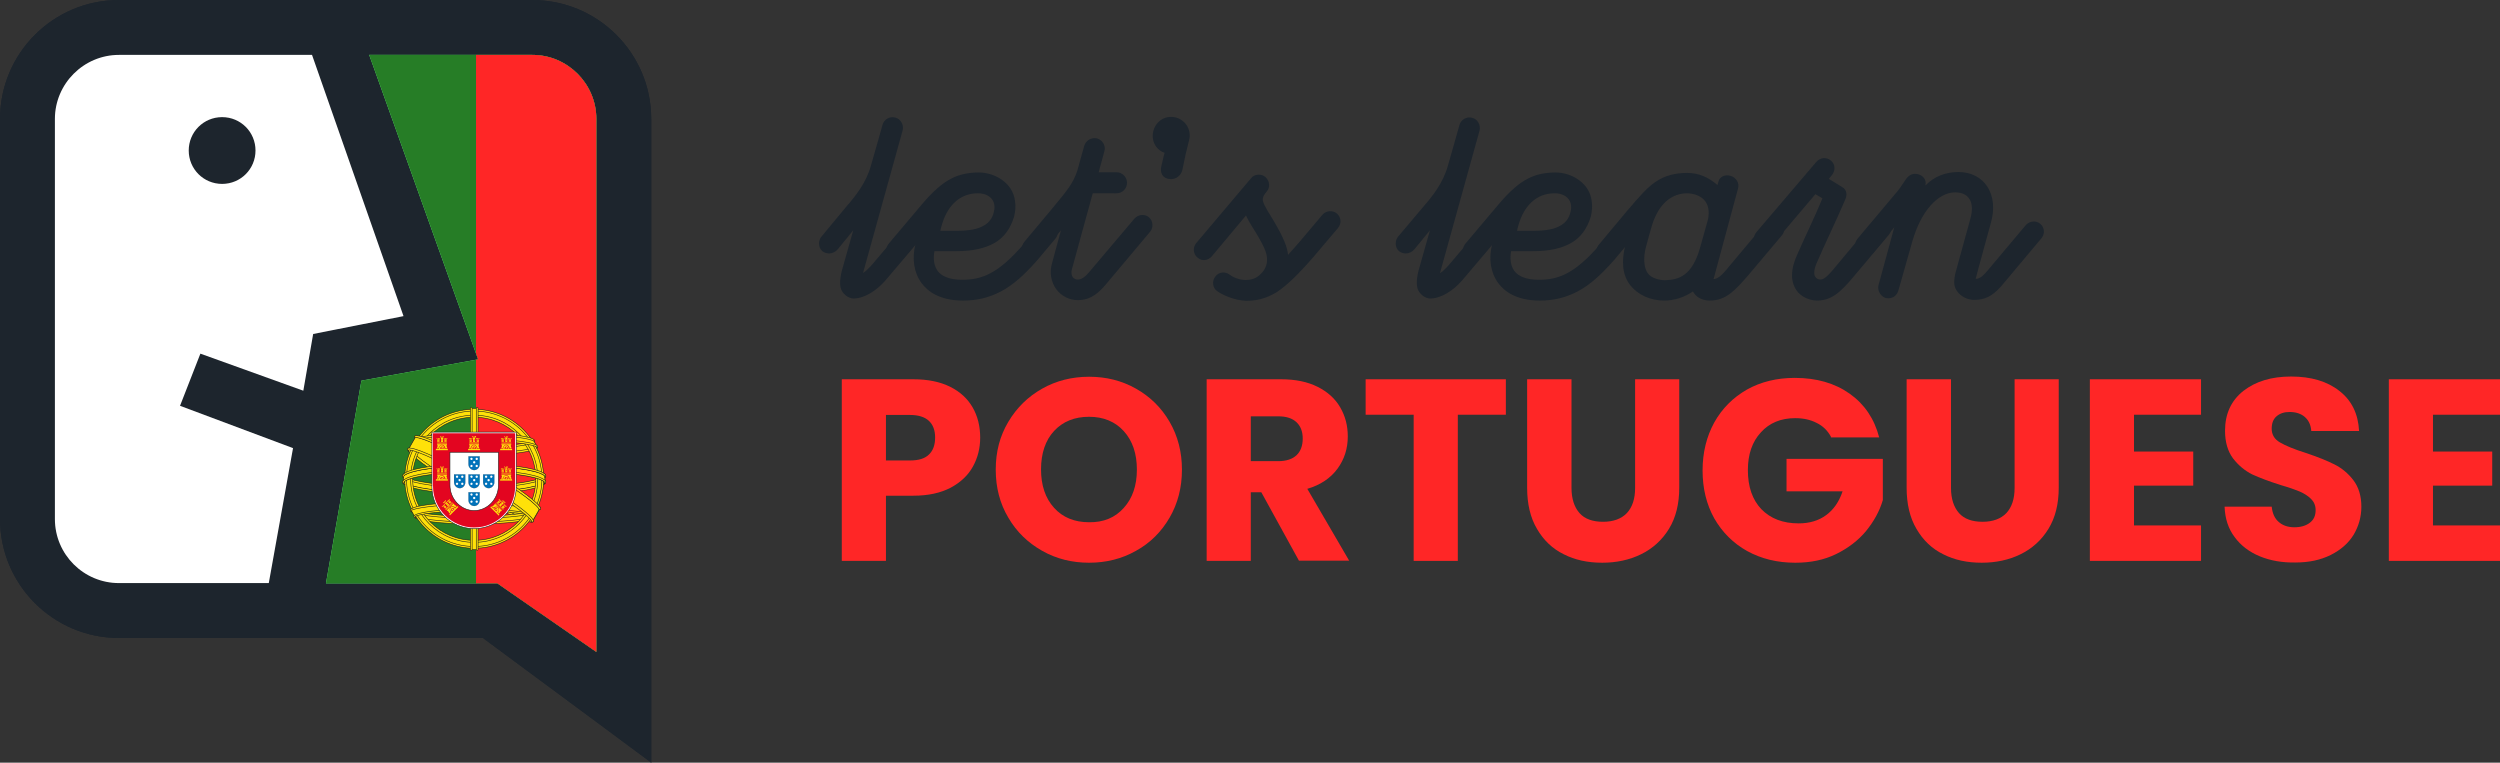 <?xml version="1.0" encoding="utf-8"?>
<!-- Generator: Adobe Illustrator 25.3.0, SVG Export Plug-In . SVG Version: 6.00 Build 0)  -->
<svg version="1.1" id="Layer_1" xmlns="http://www.w3.org/2000/svg" xmlns:xlink="http://www.w3.org/1999/xlink" x="0px" y="0px"
	 viewBox="0 0 1092.9 333.4" style="enable-background:new 0 0 1092.9 333.4;" xml:space="preserve">
<rect x="0" y="0" width="1092.9" height="333.4" fill="#333333" stroke="none"/>
<style type="text/css">
	.st0{fill:#1D252D;}
	.st1{fill:none;}
	.st2{fill:#6AFF8B;}
	.st3{fill:#FFFFFF;}
	.st4{fill:#267D26;}
	.st5{fill:#FF2626;}
	.st6{fill:#FFE109;}
	.st7{fill:none;stroke:#1D1D1B;stroke-width:0.25;}
	.st8{fill:#E30520;}
	.st9{fill:#0072BA;}
	.st10{fill:none;stroke:#1D1D1B;stroke-width:6.300000e-02;}
</style>
<circle class="st0" cx="97.1" cy="65.8" r="14.6"/>
<path class="st0" d="M232.7,0H52C23.3,0,0,23.3,0,52v174.9c0,28.7,23.3,52,52,52h159.1l49.6,36.7l24,17.8v-31.8V52
	C284.7,23.3,261.4,0,232.7,0z M24,226.9V52c0-15.4,12.6-28,28-28h84.4l40,114.2l-39.5,7.8l-4.3,24.8l-45-16.2l-8.9,22.8l49.4,18.5
	l-10.6,59H52C36.6,254.9,24,242.4,24,226.9z M260.7,285l-43.3-30h-74.9l15.5-88.6l51-9.3L161.4,24h71.3c15.4,0,28,12.6,28,28V285z"
	/>
<path class="st1" d="M232.7,24H52c-15.4,0-28,12.6-28,28v174.9c0,15.4,12.6,28,28,28h165.4l43.3,30V52C260.7,36.6,248.2,24,232.7,24
	z"/>
<path class="st0" d="M232.7,0H52C23.3,0,0,23.3,0,52v174.9c0,28.7,23.3,52,52,52h159.1l49.6,36.7l24,17.8v-31.8V52
	C284.7,23.3,261.4,0,232.7,0z M24,226.9V52c0-15.4,12.6-28,28-28h84.4l40,114.2l-39.5,7.8l-4.3,24.8l-45-16.2l-8.9,22.8l49.4,18.5
	l-10.6,59H52C36.6,254.9,24,242.4,24,226.9z M260.7,285l-43.3-30h-74.9l15.5-88.6l51-9.3L161.4,24h71.3c15.4,0,28,12.6,28,28V285z"
	/>
<path class="st2" d="M232.7,24h-71.3L209,157.1l-51,9.3L142.5,255h74.9l43.3,30V52C260.7,36.6,248.1,24,232.7,24z"/>
<path class="st3" d="M136.4,24H52c-15.4,0-28,12.6-28,28v174.9c0,15.5,12.6,28,28,28h65.5l10.6-59l-49.4-18.5l8.9-22.8l45,16.2
	l4.3-24.8l39.5-7.8L136.4,24z M97.1,80.4c-8.1,0-14.6-6.5-14.6-14.6S89,51.2,97.1,51.2s14.6,6.5,14.6,14.6S105.2,80.4,97.1,80.4z"/>
<path class="st4" d="M260.7,285V52c0-15.4-12.6-28-28-28h-71.3L209,157.1l-51,9.3L142.5,255h74.9L260.7,285z"/>
<path class="st5" d="M232.7,24h-24.6v130.4l0.9,2.7l-0.9,0.2V255h9.3l43.3,30V52C260.7,36.6,248.1,24,232.7,24z"/>
<g>
	<path class="st6" d="M235.9,222.5c-0.2,0-0.4,0-0.6,0c-3.8-0.5-15.1-5.7-27.9-13.1c-12.8-7.4-23-14.6-25.3-17.7
		c-0.1-0.2-0.3-0.4-0.4-0.5l-2.7,4.7c-0.1,0.3-0.3,0.3,0.1,0.8c2.2,3,12.5,10.3,25.3,17.7c12.9,7.5,24.2,12.7,28,13.2
		c0.7,0.1,0.5-0.1,0.8-0.3L235.9,222.5z"/>
	<path class="st7" d="M235.9,222.5c-0.2,0-0.4,0-0.6,0c-3.8-0.5-15.1-5.7-27.9-13.1c-12.8-7.4-23-14.6-25.3-17.7
		c-0.1-0.2-0.3-0.4-0.4-0.5l-2.7,4.7c-0.1,0.3-0.3,0.3,0.1,0.8c2.2,3,12.5,10.3,25.3,17.7c12.9,7.5,24.2,12.7,28,13.2
		c0.7,0.1,0.5-0.1,0.8-0.3L235.9,222.5z"/>
	<path class="st6" d="M181.4,190.7c-0.3,0.3,0,0.7,0.4,1.3c2.3,3.1,12.5,10.3,25.3,17.7s24.1,12.7,27.9,13.1
		c0.7,0.1,1.1,0.1,1.3-0.3c0.2-0.4-0.5-1.3-0.5-1.3c0.2,0.5,0.4,0.9-0.3,0.8c-3.7-0.4-15.1-5.7-28-13.2s-23.1-14.7-25.3-17.7
		c-0.4-0.5,0-0.6,0.5-0.6C182,190.5,181.7,190.4,181.4,190.7"/>
	<path class="st7" d="M181.4,190.7c-0.3,0.3,0,0.7,0.4,1.3c2.3,3.1,12.5,10.3,25.3,17.7s24.1,12.7,27.9,13.1
		c0.7,0.1,1.1,0.1,1.3-0.3c0.2-0.4-0.5-1.3-0.5-1.3c0.2,0.5,0.4,0.9-0.3,0.8c-3.7-0.4-15.1-5.7-28-13.2s-23.1-14.7-25.3-17.7
		c-0.4-0.5,0-0.6,0.5-0.6C182,190.5,181.7,190.4,181.4,190.7z"/>
	<path class="st6" d="M178.3,196.1c-0.2,0.3,0,0.7,0.5,1.3c2.3,3.1,12.5,10.3,25.3,17.7s24.1,12.7,27.9,13.1
		c0.7,0.1,1.1,0.1,1.3-0.3c0.1-0.3,0.1-0.2-0.1-0.7c0,0,0,0.3-0.6,0.2c-3.7-0.4-15.1-5.7-28-13.2s-23.1-14.7-25.3-17.7
		c-0.4-0.5-0.2-0.5-0.2-0.7C178.7,196,178.6,195.9,178.3,196.1"/>
	<path class="st7" d="M178.3,196.1c-0.2,0.3,0,0.7,0.5,1.3c2.3,3.1,12.5,10.3,25.3,17.7s24.1,12.7,27.9,13.1
		c0.7,0.1,1.1,0.1,1.3-0.3c0.1-0.3,0.1-0.2-0.1-0.7c0,0,0,0.3-0.6,0.2c-3.7-0.4-15.1-5.7-28-13.2s-23.1-14.7-25.3-17.7
		c-0.4-0.5-0.2-0.5-0.2-0.7C178.7,196,178.6,195.9,178.3,196.1z"/>
	<path class="st6" d="M181.5,226.1c3,1.4,13.4,2.5,25.8,2.5c12.4,0,22.8-1.1,25.8-2.5l1.6-2.7c-3,1.5-14.1,2.7-27.3,2.7
		s-24.3-1.1-27.4-2.7L181.5,226.1z"/>
	<path class="st7" d="M181.5,226.1c3,1.4,13.4,2.5,25.8,2.5c12.4,0,22.8-1.1,25.8-2.5l1.6-2.7c-3,1.5-14.1,2.7-27.3,2.7
		s-24.3-1.1-27.4-2.7L181.5,226.1z"/>
	<path class="st6" d="M233.5,225.4c-0.3,0.2-0.4,0.3-0.8,0.5c-3.5,1.3-13.6,2.3-25.4,2.3c-11.9,0-21.9-1-25.4-2.3
		c-0.3-0.1-0.5-0.2-0.8-0.4c-0.1,0.2-0.1,0.3-0.1,0.3c0,1.8,11.8,3.3,26.3,3.3s26.3-1.5,26.3-3.3
		C233.6,225.7,233.5,225.5,233.5,225.4"/>
	<path class="st7" d="M233.5,225.4c-0.3,0.2-0.4,0.3-0.8,0.5c-3.5,1.3-13.6,2.3-25.4,2.3c-11.9,0-21.9-1-25.4-2.3
		c-0.3-0.1-0.5-0.2-0.8-0.4c-0.1,0.2-0.1,0.3-0.1,0.3c0,1.8,11.8,3.3,26.3,3.3s26.3-1.5,26.3-3.3
		C233.6,225.7,233.5,225.5,233.5,225.4z"/>
	<path class="st6" d="M179.8,222.5c-0.1,0.3,0.2,0.6,0.4,0.7c3.5,1.4,14.3,2.5,27,2.5c12.4,0,24-1.3,27-2.5c0.3-0.1,0.5-0.3,0.5-0.6
		c0.3,0.1,0.3,0.5,0.3,0.5c0,1.9-12.4,3.5-27.8,3.5c-15.3,0-27.8-1.6-27.8-3.5C179.5,223.1,179.5,222.7,179.8,222.5"/>
	<path class="st7" d="M179.8,222.5c-0.1,0.3,0.2,0.6,0.4,0.7c3.5,1.4,14.3,2.5,27,2.5c12.4,0,24-1.3,27-2.5c0.3-0.1,0.5-0.3,0.5-0.6
		c0.3,0.1,0.3,0.5,0.3,0.5c0,1.9-12.4,3.5-27.8,3.5c-15.3,0-27.8-1.6-27.8-3.5C179.5,223.1,179.5,222.7,179.8,222.5z"/>
	<path class="st6" d="M238.2,208.1c-0.2,0.1-0.3,0.3-0.6,0.4c-3.5,2.3-15.7,4-30.3,4s-26.8-1.7-30.3-4c-0.2-0.1-0.4-0.3-0.6-0.4v2
		c0,0.4-0.1,0.6,0.5,1c3.4,2.3,15.7,4,30.4,4s27-1.7,30.4-4c0.6-0.4,0.4-0.6,0.5-1L238.2,208.1z"/>
	<path class="st7" d="M238.2,208.1c-0.2,0.1-0.3,0.3-0.6,0.4c-3.5,2.3-15.7,4-30.3,4s-26.8-1.7-30.3-4c-0.2-0.1-0.4-0.3-0.6-0.4v2
		c0,0.4-0.1,0.6,0.5,1c3.4,2.3,15.7,4,30.4,4s27-1.7,30.4-4c0.6-0.4,0.4-0.6,0.5-1L238.2,208.1z"/>
	<path class="st6" d="M237.7,206.9c0.4,0.5,0.6,1,0,1.4c-3.4,2.3-15.7,4-30.4,4s-27-1.7-30.4-4c-0.6-0.4-0.4-1,0-1.4
		c0,0-0.9,0.6-0.9,1c-0.1,0.6,0.3,0.9,1,1.3c3.5,2.3,15.7,4,30.3,4s26.9-1.7,30.3-4c0.6-0.4,1-0.7,1-1.3
		C238.5,207.3,237.7,206.9,237.7,206.9"/>
	<path class="st7" d="M237.7,206.9c0.4,0.5,0.6,1,0,1.4c-3.4,2.3-15.7,4-30.4,4s-27-1.7-30.4-4c-0.6-0.4-0.4-1,0-1.4
		c0,0-0.9,0.6-0.9,1c-0.1,0.6,0.3,0.9,1,1.3c3.5,2.3,15.7,4,30.3,4s26.9-1.7,30.3-4c0.6-0.4,1-0.7,1-1.3
		C238.5,207.3,237.7,206.9,237.7,206.9z"/>
	<path class="st6" d="M238.2,209.9c-0.1,0,0.1,0.6-0.5,1.1c-3.4,2.3-15.7,4-30.4,4s-27-1.7-30.4-4c-0.6-0.4-0.5-0.6-0.5-1.1
		c0,0-0.3,0.2-0.4,0.7c0,0.6,0.3,0.9,1,1.3c3.5,2.3,15.7,4,30.3,4s26.9-1.7,30.3-4c0.6-0.4,1-0.7,1-1.3
		C238.6,210.2,238.3,210.1,238.2,209.9"/>
	<path class="st7" d="M238.2,209.9c-0.1,0,0.1,0.6-0.5,1.1c-3.4,2.3-15.7,4-30.4,4s-27-1.7-30.4-4c-0.6-0.4-0.5-0.6-0.5-1.1
		c0,0-0.3,0.2-0.4,0.7c0,0.6,0.3,0.9,1,1.3c3.5,2.3,15.7,4,30.3,4s26.9-1.7,30.3-4c0.6-0.4,1-0.7,1-1.3
		C238.6,210.2,238.3,210.1,238.2,209.9z"/>
	<path class="st6" d="M234.8,195.3c-0.7,1.8-12.8,3.3-27.5,3.3c-14.5,0-26.4-1.4-27.5-3.2l1.5-2.7c0.9,1.7,12.2,3,26,3
		s25.1-1.3,26-3L234.8,195.3z"/>
	<path class="st7" d="M234.8,195.3c-0.7,1.8-12.8,3.3-27.5,3.3c-14.5,0-26.4-1.4-27.5-3.2l1.5-2.7c0.9,1.7,12.2,3,26,3
		s25.1-1.3,26-3L234.8,195.3z"/>
	<path class="st6" d="M233.5,192.4c-0.3,0.2-0.4,0.3-0.8,0.5c-3.5,1.3-13.6,2.3-25.4,2.3c-11.9,0-21.9-1-25.4-2.3
		c-0.3-0.1-0.5-0.2-0.8-0.4c-0.1,0.2-0.1,0.3-0.1,0.3c0,1.8,11.8,3.3,26.3,3.3s26.3-1.5,26.3-3.3
		C233.6,192.7,233.5,192.6,233.5,192.4"/>
	<path class="st7" d="M233.5,192.4c-0.3,0.2-0.4,0.3-0.8,0.5c-3.5,1.3-13.6,2.3-25.4,2.3c-11.9,0-21.9-1-25.4-2.3
		c-0.3-0.1-0.5-0.2-0.8-0.4c-0.1,0.2-0.1,0.3-0.1,0.3c0,1.8,11.8,3.3,26.3,3.3s26.3-1.5,26.3-3.3
		C233.6,192.7,233.5,192.6,233.5,192.4z"/>
	<path class="st6" d="M179.8,194.9c-0.1,0.3,0.2,0.6,0.4,0.7c3.5,1.4,14.3,2.5,27,2.5c12.4,0,24-1.3,27-2.5c0.3-0.1,0.5-0.3,0.5-0.6
		c0.3,0.1,0.3,0.5,0.3,0.5c0,1.9-12.4,3.5-27.8,3.5c-15.3,0-27.8-1.6-27.8-3.5C179.5,195.4,179.5,195.1,179.8,194.9"/>
	<path class="st7" d="M179.8,194.9c-0.1,0.3,0.2,0.6,0.4,0.7c3.5,1.4,14.3,2.5,27,2.5c12.4,0,24-1.3,27-2.5c0.3-0.1,0.5-0.3,0.5-0.6
		c0.3,0.1,0.3,0.5,0.3,0.5c0,1.9-12.4,3.5-27.8,3.5c-15.3,0-27.8-1.6-27.8-3.5C179.5,195.4,179.5,195.1,179.8,194.9z"/>
	<path class="st6" d="M207.3,182.4c-14.9,0-26.9,12-26.9,26.9s12,26.9,26.9,26.9s26.9-12,26.9-26.9
		C234.2,194.5,222.1,182.4,207.3,182.4 M237.7,209.3c0,16.8-13.6,30.4-30.4,30.4s-30.4-13.6-30.4-30.4s13.6-30.4,30.4-30.4
		S237.7,192.5,237.7,209.3"/>
	<path class="st7" d="M207.3,182.4c-14.9,0-26.9,12-26.9,26.9s12,26.9,26.9,26.9s26.9-12,26.9-26.9
		C234.2,194.5,222.1,182.4,207.3,182.4z M237.7,209.3c0,16.8-13.6,30.4-30.4,30.4s-30.4-13.6-30.4-30.4s13.6-30.4,30.4-30.4
		S237.7,192.5,237.7,209.3z"/>
	<circle class="st7" cx="207.3" cy="209.3" r="29.6"/>
	<path class="st7" d="M235.1,209.3c0,15.3-12.4,27.8-27.8,27.8s-27.8-12.4-27.8-27.8c0-15.3,12.4-27.8,27.8-27.8
		S235.1,194,235.1,209.3z"/>
	<path class="st6" d="M176.4,210.7c0.2-0.1,0.3-0.3,0.6-0.4c3.5-2.3,15.7-4,30.3-4s26.8,1.7,30.3,4c0.2,0.1,0.4,0.3,0.6,0.4v-2
		c0-0.4,0.1-0.6-0.5-1c-3.4-2.3-15.7-4-30.4-4s-27,1.7-30.4,4c-0.6,0.4-0.4,0.6-0.5,1L176.4,210.7z"/>
	<path class="st7" d="M176.4,210.7c0.2-0.1,0.3-0.3,0.6-0.4c3.5-2.3,15.7-4,30.3-4s26.8,1.7,30.3,4c0.2,0.1,0.4,0.3,0.6,0.4v-2
		c0-0.4,0.1-0.6-0.5-1c-3.4-2.3-15.7-4-30.4-4s-27,1.7-30.4,4c-0.6,0.4-0.4,0.6-0.5,1L176.4,210.7z"/>
	<path class="st6" d="M176.9,211.8c-0.4-0.5-0.6-1,0-1.4c3.4-2.3,15.7-4,30.4-4s27,1.7,30.4,4c0.6,0.4,0.4,1,0,1.4
		c0,0,0.9-0.6,0.9-1c0.1-0.6-0.3-0.9-1-1.3c-3.5-2.3-15.7-4-30.3-4s-26.9,1.7-30.3,4c-0.6,0.4-1,0.7-1,1.3
		C176,211.5,176.9,211.8,176.9,211.8"/>
	<path class="st7" d="M176.9,211.8c-0.4-0.5-0.6-1,0-1.4c3.4-2.3,15.7-4,30.4-4s27,1.7,30.4,4c0.6,0.4,0.4,1,0,1.4
		c0,0,0.9-0.6,0.9-1c0.1-0.6-0.3-0.9-1-1.3c-3.5-2.3-15.7-4-30.3-4s-26.9,1.7-30.3,4c-0.6,0.4-1,0.7-1,1.3
		C176,211.5,176.9,211.8,176.9,211.8z"/>
	<path class="st6" d="M176.4,208.8c0.1,0-0.1-0.7,0.5-1.1c3.4-2.3,15.7-4,30.4-4s27,1.7,30.4,4c0.6,0.4,0.5,0.6,0.5,1.1
		c0,0,0.3-0.2,0.4-0.7c0-0.6-0.3-0.9-1-1.3c-3.5-2.3-15.7-4-30.3-4s-26.9,1.7-30.3,4c-0.6,0.4-1,0.7-1,1.3
		C176,208.5,176.2,208.7,176.4,208.8"/>
	<path class="st7" d="M176.4,208.8c0.1,0-0.1-0.7,0.5-1.1c3.4-2.3,15.7-4,30.4-4s27,1.7,30.4,4c0.6,0.4,0.5,0.6,0.5,1.1
		c0,0,0.3-0.2,0.4-0.7c0-0.6-0.3-0.9-1-1.3c-3.5-2.3-15.7-4-30.3-4s-26.9,1.7-30.3,4c-0.6,0.4-1,0.7-1,1.3
		C176,208.5,176.2,208.7,176.4,208.8z"/>
	<rect x="206" y="178.5" class="st6" width="2.6" height="61.8"/>
	<rect x="206" y="178.5" class="st7" width="2.6" height="61.8"/>
	<path class="st6" d="M206.4,240.2c0,0.2-0.2,0.4-0.4,0.4s-0.4-0.2-0.4-0.4v-61.8c0-0.2,0.2-0.4,0.4-0.4s0.4,0.2,0.4,0.4V240.2z"/>
	<path class="st7" d="M206.4,240.2c0,0.2-0.2,0.4-0.4,0.4s-0.4-0.2-0.4-0.4v-61.8c0-0.2,0.2-0.4,0.4-0.4s0.4,0.2,0.4,0.4V240.2z"/>
	<path class="st6" d="M209,240.2c0,0.2-0.2,0.4-0.4,0.4s-0.4-0.2-0.4-0.4v-61.8c0-0.2,0.2-0.4,0.4-0.4s0.4,0.2,0.4,0.4V240.2z"/>
	<path class="st7" d="M209,240.2c0,0.2-0.2,0.4-0.4,0.4s-0.4-0.2-0.4-0.4v-61.8c0-0.2,0.2-0.4,0.4-0.4s0.4,0.2,0.4,0.4V240.2z"/>
	<path class="st6" d="M179.8,223.2c0.7-1.8,12.8-3.3,27.5-3.3c14.5,0,26.4,1.4,27.5,3.2l-1.5,2.7c-0.9-1.7-12.2-3-26-3
		s-25.1,1.3-26,3L179.8,223.2z"/>
	<path class="st7" d="M179.8,223.2c0.7-1.8,12.8-3.3,27.5-3.3c14.5,0,26.4,1.4,27.5,3.2l-1.5,2.7c-0.9-1.7-12.2-3-26-3
		s-25.1,1.3-26,3L179.8,223.2z"/>
	<path class="st6" d="M182.1,226.7c-0.8-0.7-0.6-1-0.3-1.1c3.5-1.3,13.6-2.3,25.4-2.3c11.9,0,21.9,1,25.4,2.3
		c0.3,0.1,0.5,0.5-0.2,1.1c1.1-0.5,1.1-0.9,1.1-0.9c0-1.8-11.8-3.3-26.3-3.3s-26.3,1.5-26.3,3.3C181,225.7,180.9,226.1,182.1,226.7"
		/>
	<path class="st7" d="M182.1,226.7c-0.8-0.7-0.6-1-0.3-1.1c3.5-1.3,13.6-2.3,25.4-2.3c11.9,0,21.9,1,25.4,2.3
		c0.3,0.1,0.5,0.5-0.2,1.1c1.1-0.5,1.1-0.9,1.1-0.9c0-1.8-11.8-3.3-26.3-3.3s-26.3,1.5-26.3,3.3C181,225.7,180.9,226.1,182.1,226.7z
		"/>
	<path class="st6" d="M234.4,223.8c0.4-0.4,0.2-0.8-0.1-0.9c-3.5-1.4-14.3-2.5-27-2.5c-12.4,0-24,1.3-27,2.5
		c-0.3,0.1-0.6,0.4-0.3,0.9c-0.7-0.4-0.5-0.8-0.5-0.8c0-1.9,12.4-3.5,27.8-3.5c15.3,0,27.8,1.6,27.8,3.5
		C235.1,223,235,223.5,234.4,223.8"/>
	<path class="st7" d="M234.4,223.8c0.4-0.4,0.2-0.8-0.1-0.9c-3.5-1.4-14.3-2.5-27-2.5c-12.4,0-24,1.3-27,2.5
		c-0.3,0.1-0.6,0.4-0.3,0.9c-0.7-0.4-0.5-0.8-0.5-0.8c0-1.9,12.4-3.5,27.8-3.5c15.3,0,27.8,1.6,27.8,3.5
		C235.1,223,235,223.5,234.4,223.8z"/>
	<path class="st6" d="M233.1,192.3c-3-1.4-13.4-2.5-25.8-2.5c-12.4,0-22.8,1.1-25.8,2.5l-1.6,2.7c3-1.5,14.1-2.7,27.3-2.7
		s24.3,1.1,27.4,2.7L233.1,192.3z"/>
	<path class="st7" d="M233.1,192.3c-3-1.4-13.4-2.5-25.8-2.5c-12.4,0-22.8,1.1-25.8,2.5l-1.6,2.7c3-1.5,14.1-2.7,27.3-2.7
		s24.3,1.1,27.4,2.7L233.1,192.3z"/>
	<path class="st6" d="M181.1,193c0.3-0.2,0.4-0.3,0.8-0.5c3.5-1.3,13.6-2.3,25.4-2.3c11.9,0,21.9,1,25.4,2.3
		c0.3,0.1,0.5,0.2,0.8,0.4c0.1-0.2,0.1-0.3,0.1-0.3c0-1.8-11.8-3.3-26.3-3.3s-26.3,1.5-26.3,3.3C181,192.7,181,192.9,181.1,193"/>
	<path class="st7" d="M181.1,193c0.3-0.2,0.4-0.3,0.8-0.5c3.5-1.3,13.6-2.3,25.4-2.3c11.9,0,21.9,1,25.4,2.3
		c0.3,0.1,0.5,0.2,0.8,0.4c0.1-0.2,0.1-0.3,0.1-0.3c0-1.8-11.8-3.3-26.3-3.3s-26.3,1.5-26.3,3.3C181,192.7,181,192.9,181.1,193z"/>
	<path class="st6" d="M234.7,195.9c0.1-0.3-0.2-0.6-0.4-0.7c-3.5-1.4-14.3-2.5-27-2.5c-12.4,0-24,1.3-27,2.5
		c-0.3,0.1-0.5,0.3-0.5,0.6c-0.3-0.1-0.3-0.5-0.3-0.5c0-1.9,12.4-3.5,27.8-3.5c15.3,0,27.8,1.6,27.8,3.5
		C235.1,195.4,235.1,195.7,234.7,195.9"/>
	<path class="st7" d="M234.7,195.9c0.1-0.3-0.2-0.6-0.4-0.7c-3.5-1.4-14.3-2.5-27-2.5c-12.4,0-24,1.3-27,2.5
		c-0.3,0.1-0.5,0.3-0.5,0.6c-0.3-0.1-0.3-0.5-0.3-0.5c0-1.9,12.4-3.5,27.8-3.5c15.3,0,27.8,1.6,27.8,3.5
		C235.1,195.4,235.1,195.7,234.7,195.9z"/>
	<path class="st6" d="M178.7,196.2c0.2,0,0.4,0,0.6,0.1c3.8,0.5,15.1,5.7,27.9,13.1c12.8,7.4,23,14.6,25.3,17.7
		c0.1,0.2,0.3,0.4,0.4,0.5l2.7-4.7c0.1-0.3,0.3-0.3-0.1-0.8c-2.2-3-12.5-10.3-25.3-17.7c-12.9-7.5-24.2-12.7-28-13.2
		c-0.7-0.1-0.5,0.1-0.8,0.3L178.7,196.2z"/>
	<path class="st7" d="M178.7,196.2c0.2,0,0.4,0,0.6,0.1c3.8,0.5,15.1,5.7,27.9,13.1c12.8,7.4,23,14.6,25.3,17.7
		c0.1,0.2,0.3,0.4,0.4,0.5l2.7-4.7c0.1-0.3,0.3-0.3-0.1-0.8c-2.2-3-12.5-10.3-25.3-17.7c-12.9-7.5-24.2-12.7-28-13.2
		c-0.7-0.1-0.5,0.1-0.8,0.3L178.7,196.2z"/>
	<path class="st6" d="M233.1,228c0.3-0.3,0-0.7-0.4-1.3c-2.3-3.1-12.5-10.3-25.3-17.7s-24.1-12.7-27.9-13.1
		c-0.7-0.1-1.1-0.1-1.3,0.3c-0.2,0.4,0.5,1.3,0.5,1.3c-0.2-0.5-0.4-0.9,0.3-0.8c3.7,0.4,15.1,5.7,28,13.2s23.1,14.7,25.3,17.7
		c0.4,0.5,0,0.6-0.5,0.6C232.6,228.2,232.9,228.3,233.1,228"/>
	<path class="st7" d="M233.1,228c0.3-0.3,0-0.7-0.4-1.3c-2.3-3.1-12.5-10.3-25.3-17.7s-24.1-12.7-27.9-13.1
		c-0.7-0.1-1.1-0.1-1.3,0.3c-0.2,0.4,0.5,1.3,0.5,1.3c-0.2-0.5-0.4-0.9,0.3-0.8c3.7,0.4,15.1,5.7,28,13.2s23.1,14.7,25.3,17.7
		c0.4,0.5,0,0.6-0.5,0.6C232.6,228.2,232.9,228.3,233.1,228z"/>
	<path class="st6" d="M236.3,222.6c0.2-0.3,0-0.7-0.5-1.3c-2.3-3.1-12.5-10.3-25.3-17.7s-24.1-12.7-27.9-13.1
		c-0.7-0.1-1.1-0.1-1.3,0.3c-0.1,0.3-0.1,0.2,0.1,0.7c0,0,0-0.3,0.7-0.2c3.7,0.4,15.1,5.7,28,13.2s23.1,14.7,25.3,17.7
		c0.4,0.5,0.2,0.5,0.2,0.7C235.9,222.7,236,222.8,236.3,222.6"/>
	<path class="st7" d="M236.3,222.6c0.2-0.3,0-0.7-0.5-1.3c-2.3-3.1-12.5-10.3-25.3-17.7s-24.1-12.7-27.9-13.1
		c-0.7-0.1-1.1-0.1-1.3,0.3c-0.1,0.3-0.1,0.2,0.1,0.7c0,0,0-0.3,0.7-0.2c3.7,0.4,15.1,5.7,28,13.2s23.1,14.7,25.3,17.7
		c0.4,0.5,0.2,0.5,0.2,0.7C235.9,222.7,236,222.8,236.3,222.6z"/>
	<path class="st3" d="M188.8,212.7c0,10.2,8.3,18.4,18.5,18.4s18.4-8.2,18.4-18.4v-23.8h-36.9L188.8,212.7L188.8,212.7z"/>
	<path class="st7" d="M188.8,212.7c0,10.2,8.3,18.4,18.5,18.4s18.4-8.2,18.4-18.4v-23.8h-36.9L188.8,212.7L188.8,212.7z"/>
	<path class="st8" d="M189.3,212.6c0,9.9,8.1,18,18,18s17.9-8,17.9-18v-23.2h-36v23.2H189.3z"/>
	<polygon class="st6" points="218.3,218.1 218.5,218.3 218.2,218.6 218.4,218.8 218.7,218.5 218.9,218.7 218.6,219 218.8,219.2 
		219.1,218.9 219.3,219.2 219.1,219.4 219,219.3 218.8,219.5 218,218.6 218.1,218.5 218,218.3 	"/>
	<polygon class="st6" points="219.9,218.6 219.6,218.9 219.7,219 219.6,219.1 220.5,220 220.6,219.9 220.7,220 221,219.7 
		220.8,219.5 220.5,219.7 220.3,219.5 220.6,219.2 220.3,219 220.1,219.3 219.8,219.1 220.1,218.8 	"/>
	<polygon class="st6" points="220.4,220.2 220.2,220.5 220.3,220.6 220.1,220.8 221,221.6 221.1,221.5 221.2,221.6 221.5,221.3 
		221.3,221.1 221,221.4 220.8,221.2 221.1,220.9 220.9,220.7 220.6,221 220.4,220.7 220.6,220.5 	"/>
	
		<rect x="218.3" y="219" transform="matrix(0.71 -0.705 0.705 0.71 -92.429 218.149)" class="st6" width="0.2" height="4.3"/>
	<polygon class="st6" points="216.7,219.9 216.5,220 219.6,223 219.7,222.9 	"/>
	<path class="st6" d="M218.2,224.5c0.2-0.3,0.4-0.5,0.5-0.8l0.3-0.3l0.1,0.1l0.3-0.3l-3-3l-0.3,0.3l0.1,0.1l-0.3,0.3
		c-0.3,0.1-0.6,0.3-0.8,0.5l0.5,0.5c0.7-0.5,1.7-0.6,2.2-0.1s0.5,1.4-0.1,2.2L218.2,224.5z"/>
	<path class="st6" d="M217,223.6c0.4-0.4,0.5-1,0.2-1.3s-0.9-0.2-1.3,0.2L217,223.6z M218.3,224.9c-0.1,0.2-0.2,0.3-0.3,0.5
		l-3.7-3.7c0.2-0.1,0.3-0.2,0.5-0.3l0.9,0.9c0.6-0.6,1.5-0.7,2-0.3c0.5,0.5,0.4,1.4-0.3,2L218.3,224.9z"/>
	<path class="st6" d="M217,223.2c0.2-0.2,0.3-0.5,0.1-0.7s-0.5-0.1-0.7,0.1L217,223.2z"/>
	<path class="st6" d="M218,219.3l-0.3,0.3l0.1,0.1l0.3-0.3L218,219.3z M218.6,219.5l-0.7,0.7l-0.6-0.6l0.7-0.7L218.6,219.5z"/>
	<path class="st6" d="M220.1,221.5l-0.3,0.3l0.1,0.1l0.3-0.3L220.1,221.5z M220.7,221.7l-0.7,0.7l-0.7-0.7l0.7-0.7L220.7,221.7z"/>
	<path class="st6" d="M219.4,220l-0.5,0.5l0.1,0.1l0.5-0.5L219.4,220z M220.2,220l-1.3,1.3l-0.7-0.6l1.3-1.3L220.2,220z"/>
	<polygon class="st6" points="193.1,221.3 193.3,221.1 193.6,221.4 193.8,221.2 193.6,220.9 193.8,220.7 194,221 194.3,220.7 
		194,220.5 194.2,220.2 194.5,220.5 194.4,220.6 194.5,220.8 193.6,221.6 193.5,221.5 193.4,221.6 	"/>
	<polygon class="st6" points="193.6,219.7 193.9,220 194,219.9 194.2,220 195,219.1 194.9,219 195,218.9 194.7,218.6 194.5,218.8 
		194.8,219.1 194.6,219.3 194.3,219 194.1,219.2 194.4,219.5 194.1,219.7 193.8,219.5 	"/>
	<polygon class="st6" points="195.3,219.2 195.6,219.4 195.7,219.3 195.8,219.5 196.7,218.6 196.5,218.5 196.6,218.3 196.4,218.1 
		196.2,218.3 196.4,218.6 196.2,218.8 195.9,218.5 195.7,218.7 196,219 195.8,219.2 195.5,218.9 	"/>
	<polygon class="st6" points="194.6,222.6 194.8,222.8 197.8,219.7 197.7,219.6 	"/>
	
		<rect x="194.4" y="221.3" transform="matrix(0.707 -0.707 0.707 0.707 -99.009 203.771)" class="st6" width="4.3" height="0.2"/>
	<path class="st6" d="M199.6,221.3c-0.3-0.2-0.5-0.4-0.8-0.5l-0.3-0.3l0.1-0.1l-0.3-0.3l-3,3l0.3,0.3l0.1-0.1l0.3,0.3
		c0.1,0.3,0.3,0.6,0.5,0.8l0.5-0.5c-0.5-0.7-0.6-1.7-0.1-2.2s1.4-0.5,2.2,0.1L199.6,221.3z"/>
	<path class="st6" d="M198.7,222.5c-0.4-0.4-0.9-0.5-1.3-0.2c-0.3,0.3-0.2,0.9,0.2,1.3L198.7,222.5z M199.9,221.3
		c0.2,0.1,0.3,0.2,0.5,0.3l-3.7,3.7c-0.1-0.2-0.2-0.3-0.3-0.5l0.9-0.9c-0.6-0.6-0.7-1.5-0.3-2c0.5-0.5,1.4-0.4,2,0.3L199.9,221.3z"
		/>
	<path class="st6" d="M198.3,222.6c-0.2-0.2-0.5-0.3-0.7-0.1s-0.1,0.5,0.1,0.7L198.3,222.6z"/>
	<path class="st6" d="M194.3,221.6l0.3,0.3l0.1-0.1l-0.3-0.3L194.3,221.6z M194.5,221l0.7,0.7l-0.6,0.6l-0.7-0.7L194.5,221z"/>
	<path class="st6" d="M196.5,219.4l0.3,0.3l0.2-0.1l-0.3-0.3L196.5,219.4z M196.7,218.9l0.7,0.7l-0.7,0.6l-0.7-0.7L196.7,218.9z"/>
	<path class="st6" d="M195.1,220.2l0.5,0.5l0.1-0.1l-0.5-0.5L195.1,220.2z M195.1,219.4l1.3,1.3l-0.6,0.6l-1.3-1.3L195.1,219.4z"/>
	<polygon class="st6" points="190.9,204.7 191.2,204.7 191.2,205.1 191.5,205.1 191.5,204.7 191.8,204.7 191.8,205.1 192.1,205.1 
		192.1,204.7 192.4,204.7 192.4,205.1 192.3,205.1 192.3,205.3 191.1,205.3 191.1,205.1 190.9,205.1 	"/>
	<polygon class="st6" points="192.4,203.9 192.4,204.3 192.6,204.3 192.6,204.5 193.8,204.5 193.8,204.3 194,204.3 194,203.9 
		193.7,203.9 193.7,204.3 193.4,204.3 193.4,203.9 193.1,203.9 193.1,204.3 192.7,204.3 192.7,203.9 	"/>
	<polygon class="st6" points="194,204.7 194,205.1 194.1,205.1 194.1,205.3 195.4,205.3 195.4,205.1 195.5,205.1 195.5,204.7 
		195.2,204.7 195.2,205.1 194.9,205.1 194.9,204.7 194.6,204.7 194.6,205.1 194.3,205.1 194.3,204.7 	"/>
	<rect x="191.1" y="206.7" class="st6" width="4.3" height="0.2"/>
	<rect x="191.1" y="207.1" class="st6" width="4.3" height="0.2"/>
	<path class="st6" d="M195.5,209.3c0-0.3-0.1-0.6-0.3-0.9v-0.5h0.2v-0.4h-4.3v0.4h0.2v0.5c-0.1,0.3-0.2,0.6-0.3,0.9h0.7
		c0.1-0.9,0.8-1.6,1.5-1.6s1.4,0.7,1.5,1.6H195.5z"/>
	<path class="st6" d="M194,209.5c0-0.6-0.3-1-0.8-1c-0.4,0-0.8,0.4-0.8,1H194z M195.7,209.5c0.1,0.2,0.1,0.4,0.1,0.6h-5.3
		c0-0.2,0.1-0.4,0.1-0.6h1.3c0-0.9,0.5-1.6,1.2-1.6s1.2,0.7,1.2,1.6H195.7z"/>
	<path class="st6" d="M193.7,209.3c0-0.3-0.2-0.6-0.4-0.6s-0.4,0.3-0.4,0.6H193.7z"/>
	<path class="st6" d="M191.6,206.2h0.2v-0.4h-0.2V206.2z M192.1,206.5h-0.9v-1h0.9V206.5z"/>
	<path class="st6" d="M194.6,206.2h0.2v-0.4h-0.2V206.2z M195.2,206.5h-0.9v-1h0.9V206.5z"/>
	<path class="st6" d="M193.1,206h0.2v-0.7h-0.2V206z M193.7,206.5h-0.9v-1.8h0.9V206.5z"/>
	<polygon class="st6" points="219,204.7 219.3,204.7 219.3,205.1 219.6,205.1 219.6,204.7 219.9,204.7 219.9,205.1 220.2,205.1 
		220.2,204.7 220.5,204.7 220.5,205.1 220.4,205.1 220.4,205.3 219.2,205.3 219.2,205.1 219,205.1 	"/>
	<polygon class="st6" points="220.5,203.9 220.5,204.3 220.7,204.3 220.7,204.5 221.9,204.5 221.9,204.3 222.1,204.3 222.1,203.9 
		221.8,203.9 221.8,204.3 221.5,204.3 221.5,203.9 221.2,203.9 221.2,204.3 220.8,204.3 220.8,203.9 	"/>
	<polygon class="st6" points="222.1,204.7 222.1,205.1 222.2,205.1 222.2,205.3 223.5,205.3 223.5,205.1 223.6,205.1 223.6,204.7 
		223.3,204.7 223.3,205.1 223,205.1 223,204.7 222.7,204.7 222.7,205.1 222.4,205.1 222.4,204.7 	"/>
	<rect x="219.2" y="206.7" class="st6" width="4.3" height="0.2"/>
	<rect x="219.2" y="207.1" class="st6" width="4.3" height="0.2"/>
	<path class="st6" d="M223.6,209.3c0-0.3-0.1-0.6-0.3-0.9v-0.5h0.2v-0.4h-4.3v0.4h0.2v0.5c-0.1,0.3-0.2,0.6-0.3,0.9h0.7
		c0.1-0.9,0.8-1.6,1.5-1.6s1.4,0.7,1.5,1.6H223.6z"/>
	<path class="st6" d="M222.1,209.5c0-0.6-0.3-1-0.8-1c-0.4,0-0.8,0.4-0.8,1H222.1z M223.8,209.5c0.1,0.2,0.1,0.4,0.1,0.6h-5.3
		c0-0.2,0.1-0.4,0.1-0.6h1.3c0-0.9,0.5-1.6,1.2-1.6s1.2,0.7,1.2,1.6H223.8z"/>
	<path class="st6" d="M221.8,209.3c0-0.3-0.2-0.6-0.4-0.6s-0.4,0.3-0.4,0.6H221.8z"/>
	<path class="st6" d="M219.7,206.2h0.2v-0.4h-0.2V206.2z M220.2,206.5h-0.9v-1h0.9V206.5z"/>
	<path class="st6" d="M222.7,206.2h0.2v-0.4h-0.2V206.2z M223.3,206.5h-0.9v-1h0.9V206.5z"/>
	<path class="st6" d="M221.2,206h0.2v-0.7h-0.2V206z M221.8,206.5h-0.9v-1.8h0.9V206.5z"/>
	<polygon class="st6" points="219,191.5 219.3,191.5 219.3,191.9 219.6,191.9 219.6,191.5 219.9,191.5 219.9,191.9 220.2,191.9 
		220.2,191.5 220.5,191.5 220.5,191.9 220.4,191.9 220.4,192.1 219.2,192.1 219.2,191.9 219,191.9 	"/>
	<polygon class="st6" points="220.5,190.7 220.5,191.1 220.7,191.1 220.7,191.3 221.9,191.3 221.9,191.1 222.1,191.1 222.1,190.7 
		221.8,190.7 221.8,191.1 221.5,191.1 221.5,190.7 221.2,190.7 221.2,191.1 220.8,191.1 220.8,190.7 	"/>
	<polygon class="st6" points="222.1,191.5 222.1,191.9 222.2,191.9 222.2,192.1 223.5,192.1 223.5,191.9 223.6,191.9 223.6,191.5 
		223.3,191.5 223.3,191.9 223,191.9 223,191.5 222.7,191.5 222.7,191.9 222.4,191.9 222.4,191.5 	"/>
	<rect x="219.2" y="193.5" class="st6" width="4.3" height="0.2"/>
	<rect x="219.2" y="193.9" class="st6" width="4.3" height="0.2"/>
	<path class="st6" d="M223.6,196c0-0.3-0.1-0.6-0.3-0.9v-0.5h0.2v-0.4h-4.3v0.4h0.2v0.5c-0.1,0.3-0.2,0.6-0.3,0.9h0.7
		c0.1-0.9,0.8-1.6,1.5-1.6s1.4,0.7,1.5,1.6H223.6z"/>
	<path class="st6" d="M222.1,196.2c0-0.6-0.3-1-0.8-1c-0.4,0-0.8,0.4-0.8,1H222.1z M223.8,196.2c0.1,0.2,0.1,0.4,0.1,0.6h-5.3
		c0-0.2,0.1-0.4,0.1-0.6h1.3c0-0.9,0.5-1.6,1.2-1.6s1.2,0.7,1.2,1.6H223.8z"/>
	<path class="st6" d="M221.8,196c0-0.3-0.2-0.6-0.4-0.6s-0.4,0.3-0.4,0.6H221.8z"/>
	<path class="st6" d="M219.7,193h0.2v-0.4h-0.2V193z M220.2,193.2h-0.9v-1h0.9V193.2z"/>
	<path class="st6" d="M222.7,193h0.2v-0.4h-0.2V193z M223.3,193.2h-0.9v-1h0.9V193.2z"/>
	<path class="st6" d="M221.2,192.7h0.2V192h-0.2V192.7z M221.8,193.2h-0.9v-1.8h0.9V193.2z"/>
	<polygon class="st6" points="190.9,191.5 191.2,191.5 191.2,191.9 191.5,191.9 191.5,191.5 191.8,191.5 191.8,191.9 192.1,191.9 
		192.1,191.5 192.4,191.5 192.4,191.9 192.3,191.9 192.3,192.1 191.1,192.1 191.1,191.9 190.9,191.9 	"/>
	<polygon class="st6" points="192.4,190.7 192.4,191.1 192.6,191.1 192.6,191.3 193.8,191.3 193.8,191.1 194,191.1 194,190.7 
		193.7,190.7 193.7,191.1 193.4,191.1 193.4,190.7 193.1,190.7 193.1,191.1 192.7,191.1 192.7,190.7 	"/>
	<polygon class="st6" points="194,191.5 194,191.9 194.1,191.9 194.1,192.1 195.4,192.1 195.4,191.9 195.5,191.9 195.5,191.5 
		195.2,191.5 195.2,191.9 194.9,191.9 194.9,191.5 194.6,191.5 194.6,191.9 194.3,191.9 194.3,191.5 	"/>
	<rect x="191.1" y="193.5" class="st6" width="4.3" height="0.2"/>
	<rect x="191.1" y="193.9" class="st6" width="4.3" height="0.2"/>
	<path class="st6" d="M195.5,196c0-0.3-0.1-0.6-0.3-0.9v-0.5h0.2v-0.4h-4.3v0.4h0.2v0.5c-0.1,0.3-0.2,0.6-0.3,0.9h0.7
		c0.1-0.9,0.8-1.6,1.5-1.6s1.4,0.7,1.5,1.6H195.5z"/>
	<path class="st6" d="M194,196.2c0-0.6-0.3-1-0.8-1c-0.4,0-0.8,0.4-0.8,1H194z M195.7,196.2c0.1,0.2,0.1,0.4,0.1,0.6h-5.3
		c0-0.2,0.1-0.4,0.1-0.6h1.3c0-0.9,0.5-1.6,1.2-1.6s1.2,0.7,1.2,1.6H195.7z"/>
	<path class="st6" d="M193.7,196c0-0.3-0.2-0.6-0.4-0.6s-0.4,0.3-0.4,0.6H193.7z"/>
	<path class="st6" d="M191.6,193h0.2v-0.4h-0.2V193z M192.1,193.2h-0.9v-1h0.9V193.2z"/>
	<path class="st6" d="M194.6,193h0.2v-0.4h-0.2V193z M195.2,193.2h-0.9v-1h0.9V193.2z"/>
	<path class="st6" d="M193.1,192.7h0.2V192h-0.2V192.7z M193.7,193.2h-0.9v-1.8h0.9V193.2z"/>
	<polygon class="st6" points="205,191.5 205.3,191.5 205.3,191.8 205.6,191.8 205.6,191.5 205.9,191.5 205.9,191.8 206.2,191.8 
		206.2,191.5 206.5,191.5 206.5,191.8 206.4,191.8 206.4,192 205.1,192 205.1,191.8 205,191.8 	"/>
	<polygon class="st6" points="206.5,190.6 206.5,191.1 206.7,191.1 206.7,191.3 207.9,191.3 207.9,191.1 208.1,191.1 208.1,190.6 
		207.7,190.6 207.7,191.1 207.4,191.1 207.4,190.6 207.1,190.6 207.1,191.1 206.8,191.1 206.8,190.6 	"/>
	<polygon class="st6" points="208.1,191.5 208.1,191.8 208.2,191.8 208.2,192 209.4,192 209.4,191.8 209.6,191.8 209.6,191.5 
		209.3,191.5 209.3,191.8 209,191.8 209,191.5 208.7,191.5 208.7,191.8 208.4,191.8 208.4,191.5 	"/>
	<rect x="205.1" y="193.4" class="st6" width="4.3" height="0.2"/>
	<rect x="205.1" y="193.8" class="st6" width="4.3" height="0.2"/>
	<path class="st6" d="M209.5,196c0-0.3-0.1-0.6-0.3-0.9v-0.5h0.2v-0.4h-4.3v0.4h0.2v0.5c-0.1,0.3-0.2,0.6-0.3,0.9h0.7
		c0.1-0.9,0.8-1.6,1.5-1.6s1.4,0.7,1.5,1.6H209.5z"/>
	<path class="st6" d="M208.1,196.2c0-0.6-0.3-1-0.8-1s-0.8,0.4-0.8,1H208.1z M209.8,196.2c0.1,0.2,0.1,0.4,0.1,0.6h-5.3
		c0-0.2,0.1-0.4,0.1-0.6h1.3c0-0.9,0.5-1.6,1.2-1.6s1.2,0.7,1.2,1.6H209.8z"/>
	<path class="st6" d="M207.7,196c0-0.3-0.2-0.6-0.4-0.6s-0.4,0.3-0.4,0.6H207.7z"/>
	<path class="st6" d="M205.6,192.9h0.2v-0.4h-0.2V192.9z M206.2,193.2h-0.9v-1h0.9V193.2z"/>
	<path class="st6" d="M208.7,192.9h0.2v-0.4h-0.2V192.9z M209.3,193.2h-0.9v-1h0.9V193.2z"/>
	<path class="st6" d="M207.2,192.7h0.2V192h-0.2V192.7z M207.7,193.2h-0.9v-1.8h0.9V193.2z"/>
	<path class="st3" d="M196.7,212.1c0,6.1,4.8,11.1,10.6,11.1s10.6-5,10.6-11.1v-14.4h-21.2L196.7,212.1L196.7,212.1z"/>
	<path class="st7" d="M196.7,212.1c0,6.1,4.8,11.1,10.6,11.1s10.6-5,10.6-11.1v-14.4h-21.2L196.7,212.1L196.7,212.1z"/>
	<path class="st9" d="M204.8,202.9c0,1.4,1.1,2.6,2.5,2.6s2.4-1.2,2.4-2.6v-3.4h-4.9V202.9z"/>
	<path class="st10" d="M204.8,202.9c0,1.4,1.1,2.6,2.5,2.6s2.4-1.2,2.4-2.6v-3.4h-4.9V202.9z"/>
	<path class="st3" d="M207.3,202.6c0.3,0,0.5-0.2,0.5-0.5s-0.2-0.5-0.5-0.5s-0.5,0.2-0.5,0.5C206.8,202.4,207,202.6,207.3,202.6"/>
	<path class="st3" d="M206.1,201.1c0.3,0,0.5-0.2,0.5-0.5s-0.2-0.5-0.5-0.5s-0.5,0.2-0.5,0.5S205.9,201.1,206.1,201.1"/>
	<path class="st3" d="M208.4,201.1c-0.3,0-0.5-0.2-0.5-0.5s0.2-0.5,0.5-0.5s0.5,0.2,0.5,0.5S208.7,201.1,208.4,201.1"/>
	<path class="st3" d="M206.1,203.2c0.3,0,0.5,0.2,0.5,0.5s-0.2,0.5-0.5,0.5s-0.5-0.2-0.5-0.5C205.7,203.4,205.9,203.2,206.1,203.2"
		/>
	<path class="st3" d="M208.4,203.2c-0.3,0-0.5,0.2-0.5,0.5s0.2,0.5,0.5,0.5s0.5-0.2,0.5-0.5S208.7,203.2,208.4,203.2"/>
	<path class="st9" d="M204.8,210.8c0,1.4,1.1,2.6,2.5,2.6s2.4-1.2,2.4-2.6v-3.4h-4.9V210.8z"/>
	<path class="st10" d="M204.8,210.8c0,1.4,1.1,2.6,2.5,2.6s2.4-1.2,2.4-2.6v-3.4h-4.9V210.8z"/>
	<path class="st3" d="M207.3,210.4c0.3,0,0.5-0.2,0.5-0.5s-0.2-0.5-0.5-0.5s-0.5,0.2-0.5,0.5S207,210.4,207.3,210.4"/>
	<path class="st3" d="M206.1,208.9c0.3,0,0.5-0.2,0.5-0.5s-0.2-0.5-0.5-0.5s-0.5,0.2-0.5,0.5C205.7,208.7,205.9,208.9,206.1,208.9"
		/>
	<path class="st3" d="M208.4,208.9c-0.3,0-0.5-0.2-0.5-0.5s0.2-0.5,0.5-0.5s0.5,0.2,0.5,0.5S208.7,208.9,208.4,208.9"/>
	<path class="st3" d="M206.1,211c0.3,0,0.5,0.2,0.5,0.5s-0.2,0.5-0.5,0.5s-0.5-0.2-0.5-0.5C205.7,211.2,205.9,211,206.1,211"/>
	<path class="st3" d="M208.4,211c-0.3,0-0.5,0.2-0.5,0.5s0.2,0.5,0.5,0.5s0.5-0.2,0.5-0.5S208.7,211,208.4,211"/>
	<path class="st9" d="M204.8,218.6c0,1.4,1.1,2.6,2.5,2.6s2.4-1.2,2.4-2.6v-3.4h-4.9V218.6z"/>
	<path class="st10" d="M204.8,218.6c0,1.4,1.1,2.6,2.5,2.6s2.4-1.2,2.4-2.6v-3.4h-4.9V218.6z"/>
	<path class="st3" d="M207.3,218.2c0.3,0,0.5-0.2,0.5-0.5s-0.2-0.5-0.5-0.5s-0.5,0.2-0.5,0.5S207,218.2,207.3,218.2"/>
	<path class="st3" d="M206.1,216.7c0.3,0,0.5-0.2,0.5-0.5s-0.2-0.5-0.5-0.5s-0.5,0.2-0.5,0.5C205.7,216.5,205.9,216.7,206.1,216.7"
		/>
	<path class="st3" d="M208.4,216.7c-0.3,0-0.5-0.2-0.5-0.5s0.2-0.5,0.5-0.5s0.5,0.2,0.5,0.5S208.7,216.7,208.4,216.7"/>
	<path class="st3" d="M206.1,218.8c0.3,0,0.5,0.2,0.5,0.5s-0.2,0.5-0.5,0.5s-0.5-0.2-0.5-0.5C205.7,219,205.9,218.8,206.1,218.8"/>
	<path class="st3" d="M208.4,218.8c-0.3,0-0.5,0.2-0.5,0.5s0.2,0.5,0.5,0.5s0.5-0.2,0.5-0.5S208.7,218.8,208.4,218.8"/>
	<path class="st9" d="M198.5,210.8c0,1.4,1.1,2.6,2.5,2.6s2.4-1.2,2.4-2.6v-3.4h-4.9V210.8z"/>
	<path class="st10" d="M198.5,210.8c0,1.4,1.1,2.6,2.5,2.6s2.4-1.2,2.4-2.6v-3.4h-4.9V210.8z"/>
	<path class="st3" d="M200.9,210.4c0.3,0,0.5-0.2,0.5-0.5s-0.2-0.5-0.5-0.5s-0.5,0.2-0.5,0.5C200.5,210.2,200.7,210.4,200.9,210.4"
		/>
	<path class="st3" d="M199.8,208.9c0.3,0,0.5-0.2,0.5-0.5s-0.2-0.5-0.5-0.5s-0.5,0.2-0.5,0.5S199.5,208.9,199.8,208.9"/>
	<path class="st3" d="M202.1,208.9c-0.3,0-0.5-0.2-0.5-0.5s0.2-0.5,0.5-0.5s0.5,0.2,0.5,0.5S202.4,208.9,202.1,208.9"/>
	<path class="st3" d="M199.8,211c0.3,0,0.5,0.2,0.5,0.5s-0.2,0.5-0.5,0.5s-0.5-0.2-0.5-0.5S199.5,211,199.8,211"/>
	<path class="st3" d="M202.1,211c-0.3,0-0.5,0.2-0.5,0.5s0.2,0.5,0.5,0.5s0.5-0.2,0.5-0.5S202.4,211,202.1,211"/>
	<path class="st9" d="M216.1,210.8c0,1.4-1.1,2.6-2.5,2.6s-2.4-1.2-2.4-2.6v-3.4h4.9V210.8z"/>
	<path class="st10" d="M216.1,210.8c0,1.4-1.1,2.6-2.5,2.6s-2.4-1.2-2.4-2.6v-3.4h4.9V210.8z"/>
	<path class="st3" d="M213.6,210.4c-0.3,0-0.5-0.2-0.5-0.5s0.2-0.5,0.5-0.5s0.5,0.2,0.5,0.5S213.9,210.4,213.6,210.4"/>
	<path class="st3" d="M214.8,208.9c-0.3,0-0.5-0.2-0.5-0.5s0.2-0.5,0.5-0.5s0.5,0.2,0.5,0.5C215.2,208.7,215,208.9,214.8,208.9"/>
	<path class="st3" d="M212.5,208.9c0.3,0,0.5-0.2,0.5-0.5s-0.2-0.5-0.5-0.5s-0.5,0.2-0.5,0.5S212.2,208.9,212.5,208.9"/>
	<path class="st3" d="M214.8,211c-0.3,0-0.5,0.2-0.5,0.5s0.2,0.5,0.5,0.5s0.5-0.2,0.5-0.5C215.2,211.2,215,211,214.8,211"/>
	<path class="st3" d="M212.5,211c0.3,0,0.5,0.2,0.5,0.5s-0.2,0.5-0.5,0.5s-0.5-0.2-0.5-0.5S212.2,211,212.5,211"/>
</g>
<g>
	<path class="st0" d="M405,101.4c-0.1,0.1-14.7,17.5-18.1,21.4c-3.8,4.3-9.1,7.7-13.8,7.7c-2.2,0-5-2.1-5.6-4.7
		c-0.6-2.5,0.1-5.8,0.5-7.4l5-17.7l-6.8,8.3c-0.9,1.1-2.4,1.8-3.7,1.8c-1,0-2.1-0.3-3-1c-1.9-1.6-1.9-4.8-0.2-6.6L370,90.3
		c4-4.6,8.7-10.4,10.8-18.1c1.7-6.1,3.4-11.7,5-17.6c0.6-2.4,3.2-3.9,5.6-3.2c2.4,0.6,3.8,3.2,3.2,5.6l-17.3,62.3
		c1.7-0.9,4.2-3.9,5.7-5.7l15.3-18c1.6-1.9,4.9-2.5,6.7-0.8C406.8,96.3,406.7,99.4,405,101.4z"/>
	<path class="st0" d="M461.4,104.3l-7.8,9.3c-5.9,6.7-10.7,11-16.2,13.9c-5.1,2.6-10.2,3.9-16.4,3.9c-10.3,0-15.5-4.1-18.1-7.6
		c-3.4-4.6-4.3-10.7-2.7-17.1l-4.8,5.7c-0.9,1-2.2,1.4-3.5,1.4c-1,0-2.1-0.3-3-1c-1.9-1.7-1.9-4.7-0.2-6.5L403.3,89
		c4.6-5.4,8.6-8.9,12.5-10.9c3.8-2,8-2.7,12.1-2.7c7.1,0,14.8,4.6,15.8,12.3c0.4,2.3,0.2,4.8-0.4,7.1c-1.6,5.2-4.4,9.1-8.7,11.5
		c-4.1,2.3-9.5,3.5-16.4,3.5h-9.7c-0.6,3.4-0.2,6.3,1.3,8.5c1.9,2.7,5.7,4,10.9,4c8.4,0,15.5-2.6,26.3-15l7.7-9.2
		c1.7-2,4.3-1.8,6.2-0.1C462.9,99.7,462.9,102.5,461.4,104.3z M427.5,84.5c-8.2,0-13.6,5.8-15.9,14.3c-0.2,0.7-0.4,1.4-0.5,2.1h7.1
		c5.4,0,9.3-0.7,11.9-2.3c2.2-1.2,3.8-3.2,4.4-6.1C435.7,87.7,432.5,84.5,427.5,84.5z"/>
	<path class="st0" d="M477.7,84.5l-9.1,33.2c-0.4,1.3-0.2,2.7,0.4,3.5c0.5,0.6,1.2,1,2.2,1c1.6,0,3.1-1.1,4.9-3.2l19.8-23.4
		c1.7-1.9,4.6-2.2,6.4-0.6c1.9,1.7,2,4.6,0.4,6.4l-19.4,23.1c-2.5,2.9-6.1,6.7-12,6.7c-3.8,0-7.2-1.7-9.5-4.7
		c-2.3-3.2-3.1-7.2-1.9-11.4l3.9-14.4l-9,10.7c-0.9,1-2.2,1.6-3.5,1.6c-1,0-2.1-0.3-3-1c-1.9-1.7-2-4.6-0.4-6.4l12.3-14.7
		c6.6-8,8.8-10.6,10.7-16.1l3.1-11.1c0.7-2.3,3.2-3.8,5.6-3.2c2.4,0.7,3.9,3.2,3.2,5.6l-2.5,9.2h7.8c2.5,0,4.6,2.1,4.6,4.6
		s-2,4.6-4.6,4.6L477.7,84.5L477.7,84.5z"/>
	<path class="st0" d="M511.9,51.1c4.6,0,8.2,3.6,8.2,8.2c0,0.9-0.2,1.9-1.8,8.2l-1.4,6.7c-0.5,2.4-2.6,4.1-4.9,4.1
		c-4,0-5-3.1-4.3-5.7c0.6-2.8,1.2-5,1.4-5.8c-3.1-1-5.2-4-5.2-7.4C504,54.7,507.5,51.1,511.9,51.1z"/>
	<path class="st0" d="M532,127.2c-1.9-1.4-2.3-4.3-0.7-6.3c1.4-2,4.3-2.4,6.3-0.8c0.8,0.7,3.7,2.3,7,2.3c3.7,0,5.7-1.7,6.8-2.9
		c1.6-1.6,2.5-3.7,2.5-5.8c0-2.4-0.4-4.6-5-12.2c-2.7-4.2-3.5-5.8-4.2-7.3L529.8,112c-1.7,2-4.4,2.3-6.3,0.6c-2-1.6-2.1-4.6-0.5-6.4
		l24-28.4c1.4-1.8,4.6-1.9,6.2-0.4c1.9,1.7,2.2,4.6,0.5,6.4c-1.9,2.2-1.7,3.4-1.6,4c0.4,2.2,3.4,6.4,4.9,9.1
		c4.2,7.1,5.7,11,6.1,14.5l4.7-5.3l10.3-12.2c1.6-1.9,4.6-2.1,6.4-0.5c1.9,1.7,2,4.4,0.4,6.3l-10.6,12.5
		c-7.1,8.2-11.9,12.7-16.3,15.6c-5,3-9.1,3.7-13.3,3.7C539.5,131.3,534.1,128.8,532,127.2z"/>
	<path class="st0" d="M657.1,101.4c-0.1,0.1-14.7,17.5-18.1,21.4c-3.8,4.3-9.1,7.7-13.8,7.7c-2.2,0-5-2.1-5.6-4.7
		c-0.6-2.5,0.1-5.8,0.5-7.4l5-17.7l-6.8,8.3c-0.9,1.1-2.4,1.8-3.7,1.8c-1,0-2.1-0.3-3-1c-1.9-1.6-1.9-4.8-0.2-6.6l10.8-12.8
		c4-4.6,8.7-10.4,10.8-18.1c1.7-6.1,3.4-11.7,5-17.6c0.6-2.4,3.2-3.9,5.6-3.2c2.4,0.6,3.8,3.2,3.2,5.6l-17.3,62.3
		c1.7-0.9,4.2-3.9,5.7-5.7l15.3-18c1.6-1.9,4.9-2.5,6.7-0.8C659,96.3,658.9,99.4,657.1,101.4z"/>
	<path class="st0" d="M713.5,104.3l-7.8,9.3c-5.9,6.7-10.7,11-16.2,13.9c-5.1,2.6-10.2,3.9-16.4,3.9c-10.3,0-15.5-4.1-18.1-7.6
		c-3.4-4.6-4.3-10.7-2.7-17.1l-4.8,5.7c-0.9,1-2.2,1.4-3.5,1.4c-1,0-2.1-0.3-3-1c-1.9-1.7-1.9-4.7-0.2-6.5L655.4,89
		c4.6-5.4,8.6-8.9,12.5-10.9c3.8-2,8-2.7,12.1-2.7c7.1,0,14.8,4.6,15.8,12.3c0.4,2.3,0.2,4.8-0.4,7.1c-1.6,5.2-4.4,9.1-8.7,11.5
		c-4.1,2.3-9.5,3.5-16.4,3.5h-9.7c-0.6,3.4-0.2,6.3,1.3,8.5c1.9,2.7,5.7,4,10.9,4c8.4,0,15.5-2.6,26.3-15l7.7-9.2
		c1.7-2,4.3-1.8,6.2-0.1C715,99.7,715,102.5,713.5,104.3z M679.6,84.5c-8.2,0-13.6,5.8-15.9,14.3c-0.2,0.7-0.4,1.4-0.5,2.1h7.1
		c5.4,0,9.3-0.7,11.9-2.3c2.2-1.2,3.8-3.2,4.4-6.1C687.8,87.7,684.6,84.5,679.6,84.5z"/>
	<path class="st0" d="M749.1,122c2.5,0,5.2-3.6,7.1-5.9l15.7-18.7c1.6-2,4.8-2.4,6.6-0.7c1.9,1.6,2,4.6,0.3,6.4l-14.5,17.2
		c-5.5,6.3-9.6,11.1-16.8,11.1c-3.8,0-6.3-1.8-7.4-4c-3.8,2.6-8.2,4-12.6,4c-6.2,0-11.6-2.6-14.9-6.8c-3.6-4.8-3.7-10.7-2.1-17.4
		l-4.6,5.5c-0.9,1-2.2,1.6-3.5,1.6c-1,0-2.1-0.3-3-1c-1.9-1.7-2-4.6-0.4-6.4l12.2-14.6c5.8-6.8,8.9-10.3,12.4-12.7
		c4.1-2.9,8.9-4,13.9-4c5.1,0,9.3,1.8,13.3,5.3c0.1-0.3,0.3-0.9,0.5-1.7c0.5-1.9,2.8-3.1,5.3-2.3c2.4,0.7,3.9,3.2,3.2,5.5L749.1,122
		z M743.2,108.3l3.5-12.5c0.6-3.2,0.2-5.8-1.2-7.8c-1.7-2.2-4.7-3.5-8.2-3.5c-8.3,0.2-13,6.9-15.2,14.3c-0.9,3.3-1.7,5.7-2.5,9
		c-1.3,4.6-1,9.2,0.7,11.6s5.4,3.1,7.7,3.1C734.2,122.3,739.8,120.3,743.2,108.3z"/>
	<path class="st0" d="M786.2,128c-1.8-2-2.8-4.7-2.8-7.6c0-3.2,1-6.2,2.1-8.7c3.8-8.7,8-17.2,11.2-25l-3.1-1.8l-18.9,22.3
		c-1.6,1.9-4.4,2.2-6.3,0.5c-2-1.6-2.2-4.4-0.5-6.3L794,70.8c1.8-2.1,4.7-2.2,6.5-0.5c1.9,1.6,1.9,4.4,0.3,6.3l-1.3,1.6l6,3.7
		c1.9,1.2,2.1,3.3,1.1,5.5c-4.2,9.8-9.2,20-12.6,28c-0.6,1.4-0.9,2.9-0.9,4c0,1.7,1.3,2.8,2.6,2.8c1,0,2.2-0.3,5.3-3.9L818.8,97
		c1.8-2.1,4.7-2.2,6.5-0.5c1.9,1.6,1.9,4.4,0.3,6.3l-14.4,17.1c-6.9,8.4-10.8,11.5-17,11.5C791.2,131.3,788.3,130.1,786.2,128z"/>
	<path class="st0" d="M812,104.4l16.9-20.1c1.6-1.8,2.3-3,3.9-5.4c1.4-2.2,2.9-2.9,4.3-2.9c3.2,0,5.3,2.4,4.6,5.1
		c3.9-4.1,9.1-5.9,14.5-5.9c11.2,0,17.9,9.8,14,22.7c-6.1,22.3-6,21.8-6.5,24c1.8,0,3.2-1.3,5-3.4c0,0,16.8-20,16.9-20.1
		c1.7-1.9,4.6-2.1,6.4-0.5c1.9,1.7,2,4.4,0.4,6.3c-0.1,0.1-17.7,21.1-17.7,21.1c-4,4.4-7.2,5.8-11.7,5.8c-4.4,0-8.7-3.4-8.7-7.6
		c0-1.3,0.2-2.9,0.6-4.4l6.5-23.6c1.9-6.9-0.5-11.4-6.7-11.4c-7.4,0-14.9,8.1-18.7,21.4l-6.1,21.5c-0.6,2.1-2.3,3.4-4.3,3.4
		c-0.4,0-0.8,0-1.2-0.1c-2.3-0.7-3.8-3.3-3.2-5.6l6.9-25.3l-9.4,11.2c-1.6,1.9-4.2,1.9-6,0.3C810.6,109.4,810.4,106.4,812,104.4z"/>
</g>
<g>
	<path class="st5" d="M425.3,204c-2.1,3.8-5.4,6.9-9.7,9.2c-4.4,2.3-9.8,3.5-16.3,3.5h-12v28.5H368v-79.4h31.3
		c6.3,0,11.7,1.1,16.1,3.3s7.6,5.2,9.8,9c2.2,3.8,3.3,8.3,3.3,13.2C428.5,196,427.4,200.2,425.3,204z M406.1,198.7
		c1.8-1.7,2.7-4.2,2.7-7.4s-0.9-5.6-2.7-7.3c-1.8-1.7-4.6-2.6-8.3-2.6h-10.5v19.9h10.5C401.5,201.3,404.3,200.5,406.1,198.7z"/>
	<path class="st5" d="M455.6,240.8c-6.2-3.5-11.2-8.3-14.8-14.5c-3.7-6.2-5.5-13.2-5.5-21s1.8-14.7,5.5-20.9s8.6-11,14.8-14.5
		c6.2-3.5,13.1-5.2,20.5-5.2c7.5,0,14.3,1.7,20.5,5.2s11.1,8.3,14.7,14.5s5.4,13.2,5.4,20.9c0,7.8-1.8,14.8-5.4,21
		s-8.5,11.1-14.7,14.5c-6.2,3.5-13,5.2-20.5,5.2S461.8,244.3,455.6,240.8z M491.3,222c3.8-4.2,5.7-9.8,5.7-16.7
		c0-7-1.9-12.6-5.7-16.8c-3.8-4.2-8.9-6.3-15.2-6.3c-6.4,0-11.5,2.1-15.3,6.2c-3.8,4.1-5.7,9.8-5.7,16.8s1.9,12.6,5.7,16.8
		c3.8,4.2,8.9,6.3,15.3,6.3C482.4,228.4,487.5,226.3,491.3,222z"/>
	<path class="st5" d="M567.9,245.2l-16.5-30h-4.6v30h-19.3v-79.4H560c6.3,0,11.6,1.1,16,3.3s7.7,5.2,9.9,9s3.3,8,3.3,12.7
		c0,5.3-1.5,10-4.5,14.1s-7.4,7.1-13.2,8.8l18.3,31.4h-21.9V245.2z M546.8,201.6h12c3.5,0,6.2-0.9,8-2.6c1.8-1.7,2.7-4.2,2.7-7.3
		c0-3-0.9-5.4-2.7-7.1c-1.8-1.7-4.4-2.6-8-2.6h-12V201.6z"/>
	<path class="st5" d="M658.3,165.8v15.5h-21v63.9H618v-63.9h-21v-15.5L658.3,165.8L658.3,165.8z"/>
	<path class="st5" d="M687,165.8v47.5c0,4.7,1.2,8.4,3.5,11s5.8,3.8,10.3,3.8s8-1.3,10.4-3.8c2.4-2.6,3.6-6.2,3.6-11v-47.5h19.3
		v47.4c0,7.1-1.5,13.1-4.5,18s-7.1,8.6-12.2,11.1c-5.1,2.5-10.8,3.7-17,3.7c-6.3,0-11.9-1.2-16.8-3.7c-4.9-2.4-8.8-6.1-11.7-11.1
		c-2.9-4.9-4.3-10.9-4.3-18v-47.4L687,165.8L687,165.8z"/>
	<path class="st5" d="M800.4,190.9c-1.4-2.6-3.5-4.7-6.2-6c-2.7-1.4-5.8-2.1-9.4-2.1c-6.3,0-11.3,2.1-15,6.2
		c-3.8,4.1-5.7,9.6-5.7,16.5c0,7.3,2,13,5.9,17.1c4,4.1,9.4,6.2,16.3,6.2c4.7,0,8.8-1.2,12-3.6c3.3-2.4,5.7-5.9,7.2-10.4H781v-14.2
		h42.1v18c-1.4,4.8-3.9,9.3-7.3,13.5c-3.4,4.1-7.8,7.5-13.1,10.1s-11.2,3.8-17.9,3.8c-7.8,0-14.8-1.7-21-5.1
		c-6.1-3.4-10.9-8.2-14.4-14.3c-3.4-6.1-5.1-13.1-5.1-20.9c0-7.8,1.7-14.8,5.1-21c3.4-6.1,8.2-10.9,14.3-14.4
		c6.1-3.4,13.1-5.1,20.9-5.1c9.5,0,17.5,2.3,24,6.9c6.5,4.6,10.8,11,12.9,19.1h-21.1V190.9z"/>
	<path class="st5" d="M852.9,165.8v47.5c0,4.7,1.2,8.4,3.5,11s5.8,3.8,10.3,3.8s8-1.3,10.4-3.8c2.4-2.6,3.6-6.2,3.6-11v-47.5H900
		v47.4c0,7.1-1.5,13.1-4.5,18s-7.1,8.6-12.2,11.1c-5.1,2.5-10.8,3.7-17,3.7c-6.3,0-11.9-1.2-16.8-3.7c-4.9-2.4-8.8-6.1-11.7-11.1
		c-2.9-4.9-4.3-10.9-4.3-18v-47.4L852.9,165.8L852.9,165.8z"/>
	<path class="st5" d="M932.9,181.3v16.1h25.9v14.9h-25.9v17.4h29.3v15.5h-48.6v-79.4h48.6v15.5L932.9,181.3L932.9,181.3z"/>
	<path class="st5" d="M987.9,243.2c-4.6-1.9-8.3-4.7-11-8.4c-2.8-3.7-4.2-8.1-4.4-13.3h20.6c0.3,2.9,1.3,5.2,3.1,6.7
		c1.7,1.5,4,2.3,6.8,2.3c2.9,0,5.1-0.7,6.8-2s2.5-3.1,2.5-5.5c0-2-0.7-3.6-2-4.9c-1.3-1.3-2.9-2.3-4.9-3.2c-1.9-0.8-4.7-1.8-8.2-2.8
		c-5.1-1.6-9.3-3.2-12.6-4.7c-3.2-1.6-6-3.9-8.4-7c-2.3-3.1-3.5-7.1-3.5-12.1c0-7.4,2.7-13.2,8-17.4c5.4-4.2,12.3-6.3,20.9-6.3
		c8.7,0,15.8,2.1,21.1,6.3c5.4,4.2,8.2,10,8.6,17.5h-20.9c-0.2-2.6-1.1-4.6-2.8-6.1s-4-2.2-6.7-2.2c-2.3,0-4.2,0.6-5.7,1.9
		c-1.4,1.2-2.1,3-2.1,5.4c0,2.6,1.2,4.6,3.6,6c2.4,1.4,6.2,3,11.3,4.6c5.1,1.7,9.3,3.4,12.5,5s6,3.9,8.3,6.9s3.5,6.9,3.5,11.6
		c0,4.5-1.2,8.6-3.4,12.3c-2.3,3.7-5.6,6.6-10,8.8s-9.5,3.3-15.5,3.3C997.7,246,992.5,245.1,987.9,243.2z"/>
	<path class="st5" d="M1063.6,181.3v16.1h25.9v14.9h-25.9v17.4h29.3v15.5h-48.6v-79.4h48.6v15.5L1063.6,181.3L1063.6,181.3z"/>
</g>
</svg>
